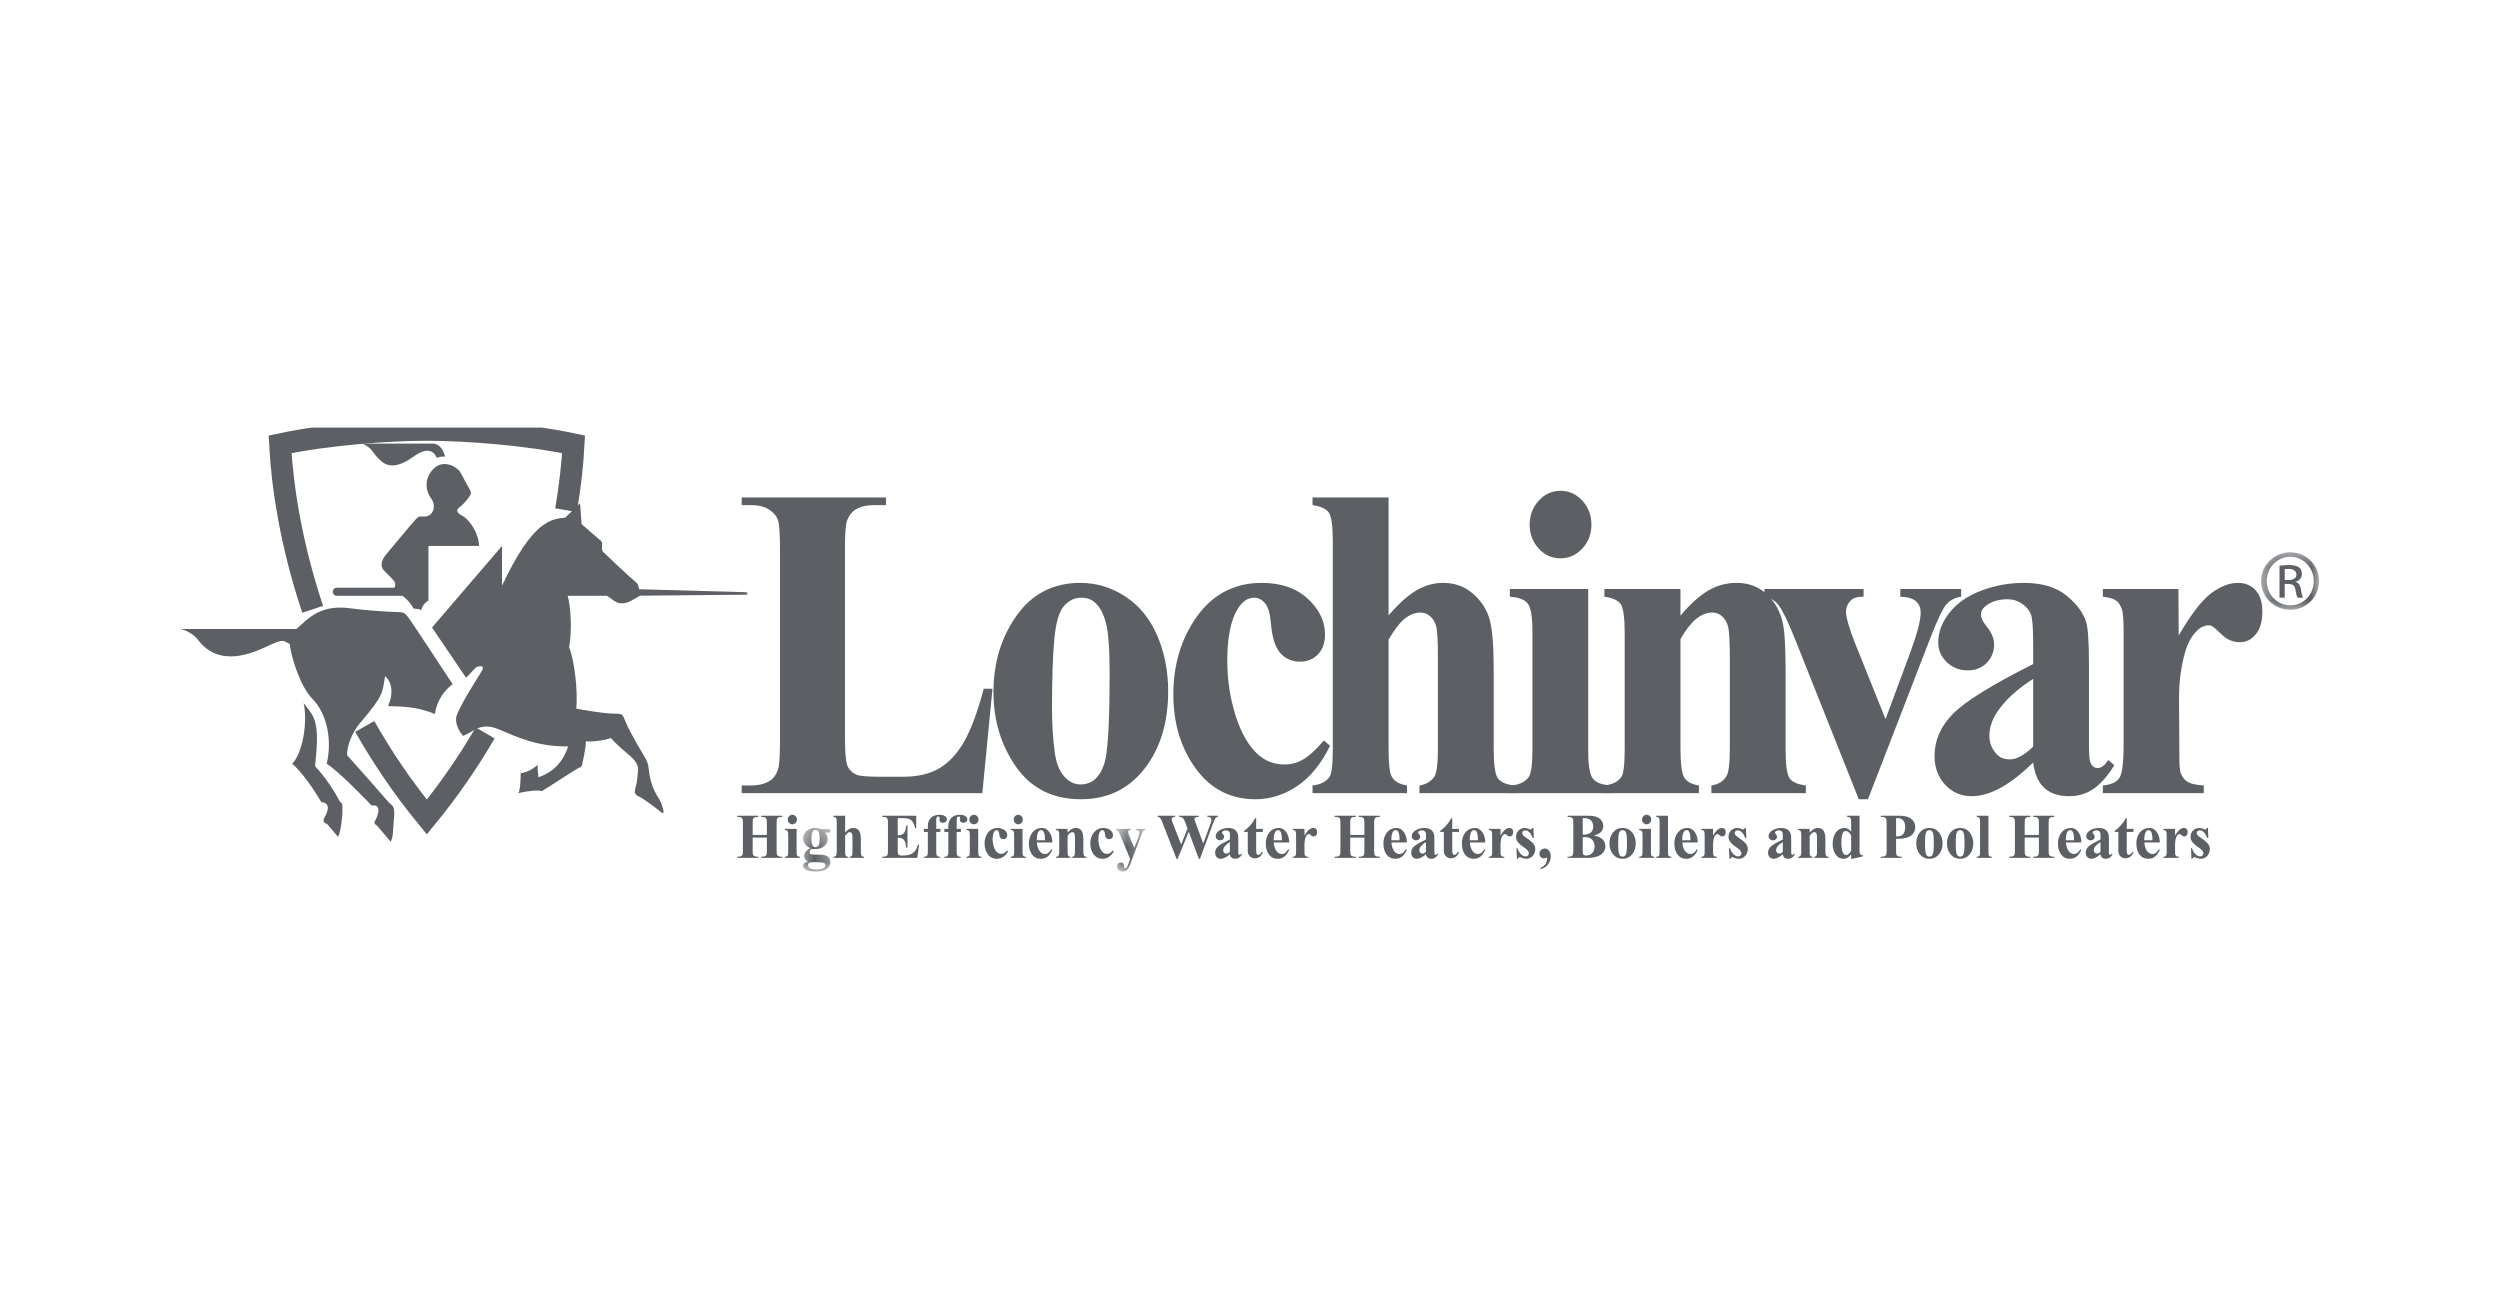 <?xml version="1.0" encoding="UTF-8"?>
<svg xmlns="http://www.w3.org/2000/svg" width="152" height="80" viewBox="0 0 152 80" fill="none">
  <g clip-path="url(#clip0_375_1449)">
    <path d="M60.343 41.877L59.726 48.222H45.095V47.756H45.643C46.122 47.756 46.508 47.662 46.8 47.474C47.011 47.349 47.173 47.134 47.288 46.831C47.377 46.617 47.422 46.054 47.422 45.143V33.324C47.422 32.396 47.377 31.816 47.288 31.583C47.198 31.351 47.017 31.148 46.745 30.973C46.473 30.8 46.106 30.712 45.643 30.712H45.095V30.246H53.868V30.712H53.154C52.677 30.712 52.294 30.806 52.003 30.993C51.793 31.119 51.627 31.333 51.507 31.636C51.418 31.851 51.374 32.414 51.374 33.324V44.786C51.374 45.705 51.422 46.292 51.519 46.544C51.615 46.795 51.805 46.984 52.088 47.107C52.289 47.187 52.778 47.226 53.552 47.226H54.92C55.791 47.226 56.518 47.057 57.099 46.719C57.679 46.38 58.182 45.844 58.606 45.113C59.029 44.383 59.431 43.304 59.81 41.877H60.343Z" fill="#5C6064"></path>
    <path d="M65.683 35.439C66.668 35.439 67.585 35.718 68.433 36.275C69.281 36.834 69.925 37.626 70.364 38.653C70.805 39.679 71.025 40.803 71.025 42.024C71.025 43.785 70.617 45.26 69.802 46.444C68.816 47.879 67.455 48.595 65.719 48.595C64.015 48.595 62.704 47.94 61.783 46.63C60.862 45.321 60.402 43.803 60.402 42.078C60.402 40.299 60.872 38.748 61.813 37.424C62.754 36.101 64.043 35.439 65.683 35.439ZM65.737 36.341C65.327 36.341 64.974 36.513 64.68 36.855C64.385 37.197 64.192 37.874 64.101 38.883C64.007 39.893 63.962 41.296 63.962 43.091C63.962 44.043 64.017 44.932 64.131 45.76C64.219 46.391 64.409 46.871 64.698 47.2C64.989 47.529 65.319 47.693 65.689 47.693C66.051 47.693 66.354 47.582 66.595 47.36C66.909 47.057 67.118 46.634 67.224 46.093C67.385 45.248 67.465 43.54 67.465 40.97C67.465 39.458 67.389 38.421 67.236 37.856C67.082 37.291 66.857 36.88 66.559 36.621C66.35 36.435 66.075 36.341 65.737 36.341Z" fill="#5C6064"></path>
    <path d="M80.492 45.02L80.868 45.339C80.334 46.438 79.668 47.255 78.872 47.791C78.074 48.327 77.226 48.595 76.328 48.595C74.815 48.595 73.605 47.972 72.698 46.723C71.791 45.476 71.339 43.975 71.339 42.223C71.339 40.533 71.752 39.046 72.581 37.763C73.58 36.214 74.956 35.439 76.711 35.439C77.888 35.439 78.824 35.763 79.518 36.408C80.213 37.054 80.561 37.775 80.561 38.571C80.561 39.075 80.42 39.477 80.139 39.778C79.858 40.078 79.49 40.229 79.035 40.229C78.555 40.229 78.159 40.056 77.845 39.708C77.532 39.361 77.339 38.742 77.266 37.852C77.217 37.29 77.099 36.899 76.912 36.675C76.724 36.453 76.505 36.341 76.253 36.341C75.863 36.341 75.529 36.568 75.253 37.02C74.83 37.703 74.618 38.75 74.618 40.16C74.618 41.331 74.788 42.45 75.128 43.52C75.468 44.589 75.933 45.385 76.524 45.908C76.969 46.29 77.495 46.48 78.101 46.48C78.499 46.48 78.875 46.379 79.231 46.175C79.586 45.972 80.006 45.587 80.492 45.02Z" fill="#5C6064"></path>
    <path d="M84.426 30.246V37.415C85.047 36.695 85.616 36.186 86.133 35.887C86.649 35.589 87.185 35.439 87.742 35.439C88.452 35.439 89.06 35.661 89.564 36.102C90.069 36.545 90.402 37.064 90.568 37.661C90.734 38.257 90.817 39.262 90.817 40.677V45.516C90.817 46.473 90.897 47.07 91.06 47.307C91.223 47.544 91.553 47.693 92.05 47.756V48.222H86.304V47.756C86.706 47.693 87.007 47.514 87.209 47.219C87.353 46.987 87.425 46.419 87.425 45.516V39.997C87.425 38.973 87.389 38.331 87.317 38.071C87.243 37.81 87.12 37.608 86.947 37.462C86.774 37.316 86.578 37.243 86.361 37.243C86.038 37.243 85.724 37.365 85.417 37.608C85.111 37.852 84.781 38.278 84.426 38.887V45.516C84.426 46.41 84.486 46.968 84.607 47.192C84.76 47.497 85.072 47.685 85.547 47.756V48.222H79.801V47.756C80.282 47.702 80.624 47.532 80.827 47.245C80.966 47.05 81.035 46.473 81.035 45.516V32.952C81.035 31.998 80.954 31.405 80.797 31.171C80.638 30.937 80.306 30.784 79.801 30.712V30.246H84.426Z" fill="#5C6064"></path>
    <path d="M96.563 35.813V45.641C96.563 46.524 96.656 47.089 96.842 47.334C97.029 47.579 97.393 47.72 97.936 47.756V48.222H91.798V47.756C92.305 47.738 92.681 47.577 92.926 47.273C93.089 47.069 93.171 46.524 93.171 45.641V38.395C93.171 37.51 93.077 36.947 92.889 36.701C92.701 36.456 92.337 36.315 91.798 36.28V35.813H96.563ZM94.875 29.842C95.402 29.842 95.847 30.043 96.212 30.446C96.577 30.849 96.759 31.334 96.759 31.901C96.759 32.467 96.575 32.95 96.206 33.349C95.837 33.747 95.394 33.946 94.875 33.946C94.357 33.946 93.914 33.747 93.55 33.349C93.185 32.95 93.003 32.467 93.003 31.901C93.003 31.334 93.185 30.849 93.55 30.446C93.914 30.043 94.357 29.842 94.875 29.842Z" fill="#5C6064"></path>
    <path d="M102.173 35.813V37.43C102.756 36.736 103.314 36.23 103.847 35.914C104.38 35.598 104.954 35.439 105.569 35.439C106.304 35.439 106.915 35.663 107.4 36.111C107.884 36.557 108.208 37.113 108.37 37.776C108.499 38.281 108.564 39.25 108.564 40.684V45.516C108.564 46.476 108.643 47.074 108.802 47.309C108.961 47.545 109.293 47.693 109.798 47.756V48.222H104.051V47.756C104.482 47.693 104.79 47.498 104.978 47.169C105.107 46.947 105.173 46.395 105.173 45.516V40.001C105.173 38.984 105.135 38.344 105.063 38.078C104.991 37.813 104.867 37.608 104.693 37.462C104.519 37.316 104.327 37.243 104.117 37.243C103.419 37.243 102.773 37.783 102.173 38.86V45.516C102.173 46.45 102.253 47.041 102.411 47.289C102.57 47.537 102.864 47.693 103.295 47.756V48.222H97.548V47.756C98.029 47.702 98.371 47.533 98.574 47.249C98.713 47.054 98.782 46.476 98.782 45.516V38.519C98.782 37.566 98.702 36.972 98.544 36.738C98.385 36.504 98.053 36.352 97.548 36.28V35.813H102.173Z" fill="#5C6064"></path>
    <path d="M113.014 48.595L109.182 38.97C108.72 37.801 108.36 37.06 108.102 36.747C107.916 36.516 107.64 36.36 107.276 36.28V35.813H113.306V36.28C112.925 36.28 112.666 36.355 112.528 36.507C112.334 36.703 112.238 36.936 112.238 37.203C112.238 37.533 112.416 38.154 112.771 39.065L114.641 43.724L116.133 39.702C116.563 38.543 116.777 37.723 116.777 37.242C116.777 36.965 116.686 36.741 116.504 36.567C116.321 36.393 116.001 36.297 115.539 36.28V35.813H119.237V36.28C118.88 36.333 118.59 36.48 118.363 36.72C118.136 36.961 117.796 37.669 117.343 38.846L113.572 48.595H113.014Z" fill="#5C6064"></path>
    <path d="M123.617 46.356C122.23 47.724 120.985 48.409 119.882 48.409C119.233 48.409 118.693 48.176 118.264 47.711C117.833 47.245 117.619 46.661 117.619 45.961C117.619 45.013 117.992 44.159 118.739 43.401C119.484 42.642 121.11 41.634 123.617 40.375V39.123C123.617 38.184 123.57 37.591 123.476 37.346C123.383 37.103 123.205 36.889 122.943 36.708C122.683 36.526 122.389 36.435 122.062 36.435C121.532 36.435 121.096 36.564 120.756 36.821C120.546 36.982 120.441 37.169 120.441 37.382C120.441 37.569 120.554 37.801 120.781 38.076C121.088 38.458 121.242 38.828 121.242 39.184C121.242 39.62 121.094 39.991 120.799 40.298C120.504 40.605 120.117 40.758 119.64 40.758C119.13 40.758 118.702 40.59 118.359 40.253C118.014 39.916 117.843 39.522 117.843 39.069C117.843 38.431 118.074 37.822 118.536 37.241C118.999 36.661 119.644 36.215 120.472 35.905C121.3 35.595 122.16 35.439 123.053 35.439C124.132 35.439 124.986 35.69 125.615 36.19C126.243 36.69 126.652 37.232 126.838 37.816C126.951 38.188 127.009 39.042 127.009 40.378V45.198C127.009 45.765 127.029 46.121 127.069 46.267C127.11 46.413 127.172 46.522 127.253 46.592C127.335 46.663 127.431 46.698 127.541 46.698C127.752 46.698 127.966 46.535 128.186 46.209L128.55 46.526C128.143 47.185 127.724 47.663 127.289 47.961C126.855 48.26 126.361 48.409 125.81 48.409C125.16 48.409 124.652 48.239 124.287 47.899C123.922 47.559 123.697 47.045 123.617 46.356ZM123.617 45.392V41.275C122.636 41.902 121.907 42.575 121.428 43.291C121.112 43.769 120.955 44.251 120.955 44.736C120.955 45.144 121.088 45.502 121.356 45.811C121.558 46.05 121.842 46.17 122.207 46.17C122.612 46.17 123.082 45.91 123.617 45.392Z" fill="#5C6064"></path>
    <path d="M132.45 35.813L132.465 38.637C133.215 37.35 133.87 36.495 134.435 36.073C134.998 35.651 135.542 35.439 136.065 35.439C136.516 35.439 136.877 35.592 137.147 35.895C137.416 36.199 137.551 36.629 137.551 37.184C137.551 37.775 137.42 38.233 137.157 38.559C136.894 38.884 136.577 39.047 136.206 39.047C135.782 39.047 135.412 38.899 135.101 38.6C134.788 38.302 134.605 38.135 134.548 38.099C134.468 38.047 134.376 38.021 134.272 38.021C134.039 38.021 133.82 38.119 133.613 38.314C133.285 38.616 133.038 39.047 132.87 39.606C132.614 40.467 132.486 41.417 132.486 42.456L132.503 45.306L132.506 46.045C132.506 46.553 132.535 46.878 132.591 47.021C132.689 47.261 132.832 47.437 133.024 47.549C133.215 47.66 133.537 47.728 133.991 47.756V48.222H127.854V47.756C128.346 47.711 128.679 47.562 128.853 47.309C129.027 47.055 129.115 46.385 129.115 45.298V38.425C129.115 37.715 129.083 37.261 129.017 37.066C128.937 36.817 128.819 36.635 128.666 36.52C128.512 36.404 128.242 36.325 127.854 36.28V35.813H132.45Z" fill="#5C6064"></path>
    <path d="M19.011 37.044C17.682 33.075 17.157 29.512 17.03 27.015C19.919 26.398 23.657 26.133 25.951 26.133C28.244 26.133 31.983 26.398 34.872 27.015C34.814 28.149 34.674 29.506 34.413 31.019" stroke="#5C6064" stroke-width="1.333"></path>
    <path d="M29.497 44.561C28.498 46.279 27.325 48 25.951 49.676C24.47 47.87 23.224 46.015 22.177 44.166" stroke="#5C6064" stroke-width="1.333"></path>
    <path d="M22.042 26.971C22.684 27.298 22.596 27.448 22.945 27.811C23.295 28.174 23.798 28.73 25.16 27.751C25.538 27.478 26.237 27.086 26.558 27.841C26.762 27.751 26.908 27.762 27.068 27.757C26.856 27.095 26.587 27.015 26.375 26.971H22.042Z" fill="#5C6064"></path>
    <path d="M29.123 33.194C29.123 32.468 28.587 31.601 28.045 31.319C27.841 31.213 27.68 31.032 27.914 30.866C28.147 30.699 28.528 30.277 28.628 30.019C28.657 29.943 28.599 29.837 28.599 29.837L27.958 28.658C27.651 28.295 26.864 27.917 26.297 28.567C25.729 29.217 25.932 29.943 26.224 30.321C26.515 30.699 26.4 31.41 25.772 31.41C25.554 31.41 25.51 31.334 25.277 31.576C25.044 31.818 23.602 33.557 23.442 33.753C23.282 33.95 23.055 34.365 23.325 34.66C23.602 34.963 23.893 35.22 23.981 35.356C24.067 35.492 24.039 35.734 23.936 35.734C23.835 35.734 20.469 35.734 20.469 35.734C20.338 35.734 20.233 35.844 20.233 35.98C20.233 36.116 20.338 36.225 20.469 36.225H24.446C24.577 36.279 24.942 36.611 25.145 37.004C25.306 37.019 25.495 37.004 25.597 37.11C25.671 36.883 25.786 36.657 26.049 36.52V33.194H29.123Z" fill="#5C6064"></path>
    <path d="M30.521 35.612C32.385 31.652 33.493 31.561 34.367 31.47L35.27 30.593L35.358 31.864L36.436 32.801C36.436 32.801 36.611 32.891 36.611 33.042C36.611 33.194 36.582 33.406 36.64 33.527C36.64 33.527 38.388 35.19 38.562 35.311C38.737 35.432 38.825 35.553 38.854 35.825C38.854 35.825 45.176 36.006 45.322 36.006C45.467 36.006 45.497 36.157 45.352 36.157L38.912 36.218C38.912 36.218 38.62 36.4 38.388 36.52C37.578 36.94 37.31 36.459 36.901 36.225H34.513C34.688 36.77 34.804 38.334 34.6 39.362C34.892 40.028 35.153 41.932 35.037 43.082C35.153 43.112 36.494 43.354 37.193 43.385C37.892 43.415 37.805 43.324 38.067 43.959C38.33 44.594 39.262 46.136 39.262 46.136C39.262 46.136 39.407 46.378 39.437 46.711C39.527 47.739 39.903 48.313 40.078 48.586C40.253 48.858 40.339 49.311 40.339 49.311C40.339 49.311 40.369 49.523 40.223 49.402C39.932 49.16 39.087 48.525 38.854 48.434C38.62 48.343 38.591 48.162 38.591 48.162C38.591 48.162 38.62 47.89 38.679 47.739C38.737 47.587 38.766 47.074 38.795 46.801C38.825 46.529 38.62 46.227 38.301 45.955C37.98 45.682 37.543 45.32 37.135 44.866C36.901 44.987 36.115 45.108 35.62 45.078C35.62 45.561 35.416 46.348 35.416 46.348C35.416 46.348 35.416 46.529 35.328 46.62C34.978 46.771 33.697 47.648 32.939 48.102C32.735 48.011 32.007 48.102 31.511 48.223C31.628 48.072 31.657 47.406 31.657 47.013C32.153 46.922 32.357 46.771 32.706 46.499C32.648 46.68 32.735 47.013 32.735 47.255C33.843 46.892 34.337 46.046 34.542 45.381C32.677 45.411 31.425 44.805 30.346 44.352C29.236 43.885 28.86 44.443 28.161 44.745C27.578 44.08 27.753 43.536 27.753 43.536C27.987 42.84 29.064 41.177 29.297 40.784C29.531 40.391 29.064 40.512 28.947 40.572L28.336 41.207L26.267 38.154L30.521 33.194V35.612Z" fill="#5C6064"></path>
    <path d="M18.458 42.75C19.158 43.627 19.449 43.838 19.158 46.59C19.799 47.256 20.352 48.162 20.498 48.434C20.644 48.707 20.644 48.737 20.732 48.797C20.819 48.858 20.819 48.919 20.819 49.16C20.819 49.402 20.819 49.402 20.819 49.432C20.819 49.462 20.761 50.46 20.556 50.884L19.887 50.097C19.741 50.037 19.566 49.977 19.741 49.674C19.916 49.372 20.149 48.828 19.537 48.767C19.188 48.162 18.343 46.892 17.759 46.439C18.4 45.803 18.721 43.898 18.458 42.75Z" fill="#5C6064"></path>
    <path d="M27.52 41.6C27.054 41.932 26.558 42.568 26.442 43.415C25.306 42.931 24.345 42.961 23.587 42.931C23.907 42.296 23.878 41.479 23.412 41.116C23.237 42.114 23.374 42.23 21.868 43.989C21.401 44.534 21.051 45.471 21.11 45.925C21.635 46.499 23.179 48.252 23.383 48.495C23.587 48.737 23.732 48.888 23.82 48.949C23.907 49.009 23.995 49.19 23.965 49.553C23.936 49.916 23.895 50.643 23.878 50.763C23.849 50.974 23.761 51.186 23.761 51.186L22.916 50.188C22.83 50.158 22.713 50.067 22.801 49.916C22.887 49.765 23.325 48.858 22.596 48.979C22.596 48.979 20.557 46.832 19.858 46.439C20.178 45.199 19.974 43.475 18.983 42.477C18.273 41.762 17.701 39.968 17.613 39.151C17.235 39 17.323 38.788 16.361 39.241C15.4 39.695 13.335 40.653 12.02 38.879C11.728 38.485 11.146 38.275 11 38.244H18.022C18.779 37.578 19.49 36.697 21.46 37.004C22.042 37.095 23.82 37.216 24.199 37.216C24.577 37.216 24.635 37.307 24.81 37.518C24.985 37.73 27.52 41.6 27.52 41.6Z" fill="#5C6064"></path>
    <mask id="mask0_375_1449" style="mask-type:luminance" maskUnits="userSpaceOnUse" x="137" y="33" width="4" height="5">
      <path d="M137.431 33.483H141V37.224H137.431V33.483Z" fill="white"></path>
    </mask>
    <g mask="url(#mask0_375_1449)">
      <path d="M139.251 33.581C140.224 33.581 141 34.356 141 35.324C141 36.309 140.224 37.076 139.243 37.076C138.269 37.076 137.479 36.309 137.479 35.324C137.479 34.356 138.269 33.581 139.243 33.581H139.251ZM139.243 33.852C138.459 33.852 137.818 34.511 137.818 35.324C137.818 36.154 138.459 36.805 139.251 36.805C140.042 36.813 140.676 36.154 140.676 35.333C140.676 34.511 140.042 33.852 139.251 33.852H139.243ZM138.911 36.34H138.594V34.394C138.76 34.371 138.919 34.348 139.156 34.348C139.457 34.348 139.655 34.41 139.774 34.495C139.893 34.581 139.956 34.713 139.956 34.898C139.956 35.154 139.781 35.309 139.568 35.371V35.387C139.742 35.417 139.86 35.573 139.901 35.86C139.948 36.162 139.995 36.278 140.026 36.34H139.694C139.647 36.278 139.599 36.1 139.56 35.844C139.512 35.596 139.386 35.503 139.132 35.503H138.911V36.34ZM138.911 35.263H139.14C139.402 35.263 139.623 35.17 139.623 34.93C139.623 34.759 139.496 34.589 139.14 34.589C139.038 34.589 138.966 34.596 138.911 34.604V35.263Z" fill="#5C6064"></path>
    </g>
    <path d="M45.763 51.676C45.763 51.989 45.763 52.09 46.112 52.09V52.16H44.817V52.09C45.168 52.09 45.168 51.989 45.168 51.676V50.081C45.168 49.768 45.168 49.667 44.817 49.667V49.597H46.112V49.667C45.763 49.667 45.763 49.768 45.763 50.081V50.762H46.625V50.081C46.625 49.768 46.625 49.667 46.275 49.667V49.597H47.57V49.667C47.219 49.667 47.219 49.768 47.219 50.081V51.676C47.219 51.989 47.219 52.09 47.57 52.09V52.16H46.275V52.09C46.625 52.09 46.625 51.989 46.625 51.676V50.928H45.763V51.676Z" fill="#5C6064"></path>
    <path d="M48.434 51.753C48.434 51.966 48.434 52.09 48.637 52.09V52.16H47.718V52.09C47.923 52.09 47.923 51.966 47.923 51.753V50.809C47.923 50.605 47.923 50.465 47.718 50.465V50.395H48.434V51.753ZM48.175 49.539C48.328 49.539 48.455 49.67 48.455 49.829C48.455 49.986 48.328 50.119 48.175 50.119C48.022 50.119 47.895 49.986 47.895 49.829C47.895 49.67 48.022 49.539 48.175 49.539Z" fill="#5C6064"></path>
    <mask id="mask1_375_1449" style="mask-type:luminance" maskUnits="userSpaceOnUse" x="48" y="50" width="3" height="4">
      <path d="M48.595 50.319H50.655V53H48.595V50.319Z" fill="white"></path>
    </mask>
    <g mask="url(#mask1_375_1449)">
      <path d="M49.336 51.014C49.336 50.53 49.46 50.452 49.588 50.452C49.723 50.452 49.835 50.556 49.835 50.995C49.835 51.358 49.757 51.51 49.584 51.51C49.442 51.51 49.336 51.393 49.336 51.014ZM49.907 50.411C49.791 50.363 49.67 50.34 49.546 50.34C49.183 50.34 48.825 50.584 48.825 50.987C48.825 51.215 49.026 51.49 49.273 51.567V51.575C49.1 51.644 48.887 51.81 48.887 52.038C48.887 52.193 48.991 52.318 49.111 52.372V52.38C48.993 52.407 48.825 52.481 48.825 52.641C48.825 52.961 49.386 52.999 49.606 52.999C50.349 52.999 50.483 52.617 50.483 52.423C50.483 51.961 50.058 51.961 49.647 51.961C49.335 51.961 49.224 51.961 49.224 51.806C49.224 51.737 49.272 51.621 49.403 51.621H49.619C50.022 51.621 50.322 51.331 50.322 51.038C50.322 50.852 50.261 50.724 50.157 50.624H50.482V50.411H49.907ZM50.185 52.598C50.185 52.831 49.804 52.867 49.647 52.867C49.486 52.867 49.131 52.847 49.131 52.61C49.131 52.477 49.194 52.419 49.52 52.419C50.103 52.419 50.185 52.477 50.185 52.598Z" fill="#5C6064"></path>
    </g>
    <path d="M51.384 50.618C51.51 50.471 51.674 50.34 51.876 50.34C52.252 50.34 52.341 50.634 52.341 51.044V51.753C52.341 51.927 52.341 52.09 52.528 52.09V52.16H51.663V52.09C51.83 52.09 51.83 51.927 51.83 51.753V51.032C51.83 50.773 51.83 50.595 51.666 50.595C51.552 50.595 51.443 50.722 51.384 50.827V51.753C51.384 51.927 51.384 52.09 51.552 52.09V52.16H50.686V52.09C50.873 52.09 50.873 51.927 50.873 51.753V50.011C50.873 49.806 50.873 49.667 50.667 49.667V49.597H51.384V50.618Z" fill="#5C6064"></path>
    <path d="M54.582 50.791C55.009 50.791 55.046 50.536 55.105 50.183H55.174V51.538H55.105C55.046 51.185 55.009 50.929 54.582 50.929V51.619C54.582 51.945 54.582 52.015 54.838 52.015C55.188 52.015 55.629 52.015 55.816 51.347H55.884L55.771 52.16H53.636V52.09C53.987 52.09 53.987 51.989 53.987 51.676V50.081C53.987 49.768 53.987 49.667 53.636 49.667V49.597H55.705V50.356H55.636C55.529 49.782 55.274 49.743 54.786 49.743H54.582V50.791Z" fill="#5C6064"></path>
    <path d="M56.924 51.754C56.924 51.966 56.924 52.09 57.165 52.09V52.16H56.17V52.09C56.413 52.09 56.413 51.966 56.413 51.754V50.581H56.17V50.395H56.413V50.228C56.413 49.775 56.7 49.539 57.121 49.539C57.412 49.539 57.572 49.666 57.572 49.813C57.572 49.953 57.445 50.026 57.325 50.026C57.233 50.026 57.121 49.972 57.121 49.863C57.121 49.822 57.136 49.782 57.136 49.74C57.136 49.682 57.102 49.646 57.044 49.646C56.924 49.646 56.924 49.767 56.924 49.914V50.395H57.176V50.581H56.924V51.754Z" fill="#5C6064"></path>
    <path d="M58.167 51.754C58.167 51.966 58.167 52.09 58.409 52.09V52.16H57.414V52.09C57.657 52.09 57.657 51.966 57.657 51.754V50.581H57.414V50.395H57.657V50.228C57.657 49.775 57.943 49.539 58.365 49.539C58.655 49.539 58.815 49.666 58.815 49.813C58.815 49.953 58.688 50.026 58.569 50.026C58.476 50.026 58.365 49.972 58.365 49.863C58.365 49.822 58.38 49.782 58.38 49.74C58.38 49.682 58.346 49.646 58.288 49.646C58.167 49.646 58.167 49.767 58.167 49.914V50.395H58.42V50.581H58.167V51.754Z" fill="#5C6064"></path>
    <path d="M59.475 51.753C59.475 51.966 59.475 52.09 59.676 52.09V52.16H58.759V52.09C58.964 52.09 58.964 51.966 58.964 51.753V50.809C58.964 50.605 58.964 50.465 58.759 50.465V50.395H59.475V51.753ZM59.215 49.539C59.368 49.539 59.495 49.67 59.495 49.829C59.495 49.986 59.368 50.119 59.215 50.119C59.063 50.119 58.936 49.986 58.936 49.829C58.936 49.67 59.063 49.539 59.215 49.539Z" fill="#5C6064"></path>
    <path d="M61.29 51.752C61.167 52.018 60.91 52.215 60.615 52.215C60.133 52.215 59.861 51.794 59.861 51.279C59.861 50.783 60.147 50.34 60.66 50.34C60.913 50.34 61.241 50.481 61.241 50.79C61.241 50.926 61.144 51.023 61.014 51.023C60.813 51.023 60.765 50.864 60.751 50.686C60.738 50.593 60.709 50.473 60.596 50.473C60.389 50.473 60.352 50.853 60.352 51.004C60.352 51.34 60.468 51.915 60.88 51.915C61.029 51.915 61.141 51.813 61.233 51.705L61.29 51.752Z" fill="#5C6064"></path>
    <path d="M62.17 51.753C62.17 51.966 62.17 52.09 62.371 52.09V52.16H61.453V52.09C61.659 52.09 61.659 51.966 61.659 51.753V50.809C61.659 50.605 61.659 50.465 61.453 50.465V50.395H62.17V51.753ZM61.911 49.539C62.064 49.539 62.19 49.67 62.19 49.829C62.19 49.986 62.064 50.119 61.911 50.119C61.758 50.119 61.631 49.986 61.631 49.829C61.631 49.67 61.758 49.539 61.911 49.539Z" fill="#5C6064"></path>
    <path d="M63.036 51.088C63.036 50.806 63.085 50.473 63.302 50.473C63.534 50.473 63.534 50.891 63.534 51.088H63.036ZM63.981 51.22C63.988 50.806 63.765 50.34 63.354 50.34C62.842 50.34 62.557 50.782 62.557 51.279C62.557 51.769 62.772 52.214 63.283 52.214C63.646 52.214 63.832 51.989 63.981 51.676L63.921 51.634C63.832 51.78 63.72 51.923 63.537 51.923C63.197 51.923 63.047 51.502 63.047 51.22H63.981Z" fill="#5C6064"></path>
    <path d="M64.91 50.618C65.037 50.471 65.2 50.34 65.401 50.34C65.778 50.34 65.868 50.634 65.868 51.044V51.753C65.868 51.927 65.868 52.09 66.054 52.09V52.16H65.189V52.09C65.357 52.09 65.357 51.927 65.357 51.753V51.032C65.357 50.773 65.357 50.595 65.193 50.595C65.078 50.595 64.97 50.722 64.91 50.827V51.753C64.91 51.927 64.91 52.09 65.078 52.09V52.16H64.212V52.09C64.4 52.09 64.4 51.927 64.4 51.753V50.809C64.4 50.605 64.4 50.465 64.194 50.465V50.395H64.91V50.618Z" fill="#5C6064"></path>
    <path d="M67.719 51.752C67.596 52.018 67.34 52.215 67.044 52.215C66.561 52.215 66.29 51.794 66.29 51.279C66.29 50.783 66.576 50.34 67.089 50.34C67.343 50.34 67.671 50.481 67.671 50.79C67.671 50.926 67.573 51.023 67.443 51.023C67.242 51.023 67.194 50.864 67.18 50.686C67.168 50.593 67.138 50.473 67.025 50.473C66.819 50.473 66.781 50.853 66.781 51.004C66.781 51.34 66.897 51.915 67.309 51.915C67.458 51.915 67.57 51.813 67.662 51.705L67.719 51.752Z" fill="#5C6064"></path>
    <mask id="mask2_375_1449" style="mask-type:luminance" maskUnits="userSpaceOnUse" x="67" y="50" width="3" height="4">
      <path d="M67.649 50.319H69.709V53H67.649V50.319Z" fill="white"></path>
    </mask>
    <g mask="url(#mask2_375_1449)">
      <path d="M68.969 51.554L69.152 51.062C69.189 50.957 69.276 50.736 69.276 50.623C69.276 50.496 69.178 50.465 69.073 50.465V50.395H69.645V50.465C69.529 50.465 69.492 50.5 69.391 50.767L68.682 52.633C68.603 52.839 68.461 53 68.256 53C68.084 53 67.916 52.888 67.916 52.694C67.916 52.559 68.001 52.439 68.14 52.439C68.289 52.439 68.345 52.551 68.345 52.687C68.345 52.73 68.345 52.8 68.397 52.8C68.502 52.8 68.566 52.667 68.715 52.233L68.188 50.962C68.092 50.724 67.998 50.465 67.841 50.465V50.395H68.749V50.465C68.67 50.465 68.589 50.488 68.589 50.581C68.589 50.65 68.663 50.829 68.696 50.907L68.969 51.554Z" fill="#5C6064"></path>
    </g>
    <path d="M74.048 49.667C73.885 49.667 73.828 49.861 73.762 50.043L72.959 52.219H72.892L72.276 50.566L71.6 52.219H71.533L70.693 50.054C70.615 49.85 70.554 49.667 70.383 49.667V49.597H71.454V49.667C71.361 49.667 71.238 49.683 71.238 49.81C71.238 49.873 71.279 49.977 71.302 50.036L71.814 51.348L72.202 50.376L72.074 50.027C71.985 49.787 71.921 49.667 71.69 49.667V49.597H72.889V49.667C72.78 49.667 72.627 49.671 72.627 49.803C72.627 49.864 72.668 49.954 72.687 50.008L73.157 51.286L73.546 50.229C73.583 50.124 73.653 49.954 73.653 49.846C73.653 49.687 73.531 49.667 73.407 49.667V49.597H74.048V49.667Z" fill="#5C6064"></path>
    <path d="M74.778 51.792C74.713 51.847 74.657 51.898 74.57 51.898C74.454 51.898 74.371 51.812 74.371 51.692C74.371 51.483 74.616 51.292 74.778 51.2V51.792ZM74.778 51.04C74.085 51.377 73.88 51.532 73.88 51.849C73.88 52.07 74.025 52.214 74.218 52.214C74.428 52.214 74.631 52.07 74.778 51.93C74.793 52.124 74.93 52.214 75.109 52.214C75.292 52.214 75.422 52.102 75.516 51.946L75.464 51.903C75.437 51.939 75.411 51.973 75.367 51.973C75.289 51.973 75.289 51.888 75.289 51.795V50.935C75.289 50.555 75.094 50.34 74.668 50.34C74.386 50.34 73.913 50.494 73.913 50.851C73.913 50.998 74.046 51.095 74.177 51.095C74.312 51.095 74.424 51.014 74.424 50.867C74.424 50.742 74.304 50.695 74.304 50.622C74.304 50.517 74.465 50.486 74.544 50.486C74.642 50.486 74.778 50.541 74.778 50.727V51.04Z" fill="#5C6064"></path>
    <path d="M76.375 50.395H76.781V50.581H76.375V51.628C76.375 51.813 76.375 51.973 76.509 51.973C76.602 51.973 76.685 51.864 76.726 51.783L76.781 51.825C76.7 52.042 76.528 52.186 76.296 52.186C76.024 52.186 75.864 51.953 75.864 51.775V50.581H75.64V50.516C75.919 50.317 76.159 50.057 76.315 49.747H76.375V50.395Z" fill="#5C6064"></path>
    <path d="M77.438 51.088C77.438 50.806 77.487 50.473 77.704 50.473C77.936 50.473 77.936 50.891 77.936 51.088H77.438ZM78.383 51.22C78.39 50.806 78.166 50.34 77.756 50.34C77.244 50.34 76.959 50.782 76.959 51.279C76.959 51.769 77.174 52.214 77.685 52.214C78.048 52.214 78.234 51.989 78.383 51.676L78.323 51.634C78.234 51.78 78.122 51.923 77.94 51.923C77.599 51.923 77.449 51.502 77.449 51.22H78.383Z" fill="#5C6064"></path>
    <path d="M79.312 50.791H79.319C79.432 50.598 79.611 50.34 79.853 50.34C79.999 50.34 80.082 50.441 80.082 50.584C80.082 50.711 80.022 50.854 79.88 50.854C79.708 50.854 79.674 50.707 79.585 50.708C79.502 50.708 79.312 50.812 79.312 51.385V51.753C79.312 51.966 79.312 52.09 79.54 52.09V52.16H78.596V52.09C78.801 52.09 78.801 51.966 78.801 51.753V50.809C78.801 50.605 78.801 50.465 78.596 50.465V50.395H79.312V50.791Z" fill="#5C6064"></path>
    <path d="M82.093 51.676C82.093 51.989 82.093 52.09 82.442 52.09V52.16H81.146V52.09C81.497 52.09 81.497 51.989 81.497 51.676V50.081C81.497 49.768 81.497 49.667 81.146 49.667V49.597H82.442V49.667C82.093 49.667 82.093 49.768 82.093 50.081V50.762H82.954V50.081C82.954 49.768 82.954 49.667 82.605 49.667V49.597H83.9V49.667C83.549 49.667 83.549 49.768 83.549 50.081V51.676C83.549 51.989 83.549 52.09 83.9 52.09V52.16H82.605V52.09C82.954 52.09 82.954 51.989 82.954 51.676V50.928H82.093V51.676Z" fill="#5C6064"></path>
    <path d="M84.592 51.088C84.592 50.806 84.64 50.473 84.858 50.473C85.09 50.473 85.09 50.891 85.09 51.088H84.592ZM85.537 51.22C85.544 50.806 85.32 50.34 84.91 50.34C84.399 50.34 84.112 50.782 84.112 51.279C84.112 51.769 84.328 52.214 84.838 52.214C85.202 52.214 85.388 51.989 85.537 51.676L85.477 51.634C85.388 51.78 85.276 51.923 85.094 51.923C84.753 51.923 84.603 51.502 84.603 51.22H85.537Z" fill="#5C6064"></path>
    <path d="M86.699 51.792C86.635 51.847 86.578 51.898 86.492 51.898C86.375 51.898 86.293 51.812 86.293 51.692C86.293 51.483 86.537 51.292 86.699 51.2V51.792ZM86.699 51.04C86.006 51.377 85.802 51.532 85.802 51.849C85.802 52.07 85.947 52.214 86.14 52.214C86.349 52.214 86.552 52.07 86.699 51.93C86.714 52.124 86.852 52.214 87.031 52.214C87.214 52.214 87.345 52.102 87.437 51.946L87.385 51.903C87.359 51.939 87.333 51.973 87.288 51.973C87.21 51.973 87.21 51.888 87.21 51.795V50.935C87.21 50.555 87.016 50.34 86.589 50.34C86.308 50.34 85.834 50.494 85.834 50.851C85.834 50.998 85.968 51.095 86.099 51.095C86.233 51.095 86.345 51.014 86.345 50.867C86.345 50.742 86.225 50.695 86.225 50.622C86.225 50.517 86.386 50.486 86.466 50.486C86.563 50.486 86.699 50.541 86.699 50.727V51.04Z" fill="#5C6064"></path>
    <path d="M88.296 50.395H88.704V50.581H88.296V51.628C88.296 51.813 88.296 51.973 88.431 51.973C88.524 51.973 88.606 51.864 88.647 51.783L88.704 51.825C88.621 52.042 88.449 52.186 88.218 52.186C87.945 52.186 87.785 51.953 87.785 51.775V50.581H87.561V50.516C87.842 50.317 88.08 50.057 88.237 49.747H88.296V50.395Z" fill="#5C6064"></path>
    <path d="M89.36 51.088C89.36 50.806 89.408 50.473 89.625 50.473C89.858 50.473 89.858 50.891 89.858 51.088H89.36ZM90.304 51.22C90.311 50.806 90.088 50.34 89.677 50.34C89.166 50.34 88.88 50.782 88.88 51.279C88.88 51.769 89.095 52.214 89.607 52.214C89.969 52.214 90.155 51.989 90.304 51.676L90.245 51.634C90.155 51.78 90.044 51.923 89.862 51.923C89.521 51.923 89.371 51.502 89.371 51.22H90.304Z" fill="#5C6064"></path>
    <path d="M91.233 50.791H91.241C91.353 50.598 91.532 50.34 91.774 50.34C91.92 50.34 92.003 50.441 92.003 50.584C92.003 50.711 91.942 50.854 91.801 50.854C91.63 50.854 91.595 50.707 91.506 50.708C91.423 50.708 91.233 50.812 91.233 51.385V51.753C91.233 51.966 91.233 52.09 91.462 52.09V52.16H90.517V52.09C90.722 52.09 90.722 51.966 90.722 51.753V50.809C90.722 50.605 90.722 50.465 90.517 50.465V50.395H91.233V50.791Z" fill="#5C6064"></path>
    <path d="M93.258 50.948H93.191C93.105 50.727 92.963 50.486 92.731 50.486C92.641 50.486 92.549 50.552 92.549 50.649C92.549 50.921 93.346 51.107 93.346 51.611C93.346 51.964 93.104 52.215 92.795 52.215C92.706 52.215 92.619 52.188 92.549 52.165C92.482 52.138 92.426 52.115 92.392 52.115C92.34 52.115 92.307 52.165 92.296 52.215H92.23L92.2 51.572H92.266C92.322 51.794 92.523 52.069 92.761 52.069C92.866 52.069 92.955 51.995 92.955 51.878C92.955 51.549 92.175 51.409 92.175 50.882C92.175 50.555 92.414 50.34 92.709 50.34C92.798 50.34 92.87 50.363 92.922 50.386C92.978 50.413 93.019 50.436 93.049 50.436C93.119 50.436 93.134 50.394 93.165 50.34H93.232L93.258 50.948Z" fill="#5C6064"></path>
    <path d="M93.663 52.767C93.88 52.682 94.066 52.465 94.066 52.216C94.066 52.189 94.059 52.147 94.025 52.147C93.996 52.147 93.943 52.193 93.869 52.193C93.715 52.193 93.596 52.058 93.596 51.903C93.596 51.725 93.749 51.589 93.917 51.589C94.155 51.589 94.287 51.829 94.287 52.053C94.287 52.458 94.029 52.748 93.663 52.848V52.767Z" fill="#5C6064"></path>
    <path d="M96.231 49.743H96.336C96.823 49.743 96.867 50.126 96.867 50.242C96.867 50.564 96.688 50.75 96.231 50.75V49.743ZM96.231 50.896H96.344C96.915 50.896 96.952 51.323 96.952 51.478C96.952 51.789 96.746 52.015 96.441 52.015C96.269 52.015 96.231 51.948 96.231 51.77V50.896ZM95.657 51.677C95.657 51.989 95.657 52.09 95.306 52.09V52.16H96.523C97.41 52.16 97.608 51.726 97.608 51.462C97.608 51.027 97.261 50.872 96.912 50.803V50.795C97.184 50.73 97.479 50.587 97.479 50.232C97.479 50.155 97.479 49.597 96.606 49.597H95.306V49.667C95.657 49.667 95.657 49.767 95.657 50.08V51.677Z" fill="#5C6064"></path>
    <path d="M98.654 52.082C98.421 52.082 98.388 51.842 98.388 51.278C98.388 50.713 98.421 50.473 98.654 50.473C98.886 50.473 98.92 50.713 98.92 51.278C98.92 51.842 98.886 52.082 98.654 52.082ZM98.654 52.214C99.167 52.214 99.454 51.773 99.454 51.278C99.454 50.782 99.167 50.34 98.654 50.34C98.142 50.34 97.854 50.782 97.854 51.278C97.854 51.773 98.142 52.214 98.654 52.214Z" fill="#5C6064"></path>
    <path d="M100.376 51.753C100.376 51.966 100.376 52.09 100.578 52.09V52.16H99.66V52.09C99.865 52.09 99.865 51.966 99.865 51.753V50.809C99.865 50.605 99.865 50.465 99.66 50.465V50.395H100.376V51.753ZM100.116 49.539C100.269 49.539 100.396 49.67 100.396 49.829C100.396 49.986 100.269 50.119 100.116 50.119C99.963 50.119 99.837 49.986 99.837 49.829C99.837 49.67 99.963 49.539 100.116 49.539Z" fill="#5C6064"></path>
    <path d="M101.414 51.753C101.414 51.966 101.414 52.09 101.616 52.09V52.16H100.698V52.09C100.903 52.09 100.903 51.966 100.903 51.753V50.011C100.903 49.807 100.903 49.667 100.698 49.667V49.597H101.414V51.753Z" fill="#5C6064"></path>
    <path d="M102.28 51.088C102.28 50.806 102.328 50.473 102.545 50.473C102.777 50.473 102.777 50.891 102.777 51.088H102.28ZM103.224 51.22C103.232 50.806 103.008 50.34 102.597 50.34C102.086 50.34 101.8 50.782 101.8 51.279C101.8 51.769 102.016 52.214 102.527 52.214C102.889 52.214 103.075 51.989 103.224 51.676L103.165 51.634C103.075 51.78 102.964 51.923 102.782 51.923C102.441 51.923 102.291 51.502 102.291 51.22H103.224Z" fill="#5C6064"></path>
    <path d="M104.154 50.791H104.162C104.273 50.598 104.452 50.34 104.695 50.34C104.841 50.34 104.923 50.441 104.923 50.584C104.923 50.711 104.863 50.854 104.721 50.854C104.55 50.854 104.516 50.707 104.426 50.708C104.344 50.708 104.154 50.812 104.154 51.385V51.753C104.154 51.966 104.154 52.09 104.382 52.09V52.16H103.438V52.09C103.643 52.09 103.643 51.966 103.643 51.753V50.809C103.643 50.605 103.643 50.465 103.438 50.465V50.395H104.154V50.791Z" fill="#5C6064"></path>
    <path d="M106.179 50.948H106.111C106.026 50.727 105.884 50.486 105.651 50.486C105.562 50.486 105.469 50.552 105.469 50.649C105.469 50.921 106.266 51.107 106.266 51.611C106.266 51.964 106.025 52.215 105.716 52.215C105.626 52.215 105.54 52.188 105.469 52.165C105.402 52.138 105.347 52.115 105.312 52.115C105.26 52.115 105.227 52.165 105.216 52.215H105.151L105.12 51.572H105.187C105.242 51.794 105.443 52.069 105.682 52.069C105.786 52.069 105.876 51.995 105.876 51.878C105.876 51.549 105.095 51.409 105.095 50.882C105.095 50.555 105.335 50.34 105.629 50.34C105.719 50.34 105.79 50.363 105.843 50.386C105.898 50.413 105.939 50.436 105.969 50.436C106.041 50.436 106.055 50.394 106.085 50.34H106.152L106.179 50.948Z" fill="#5C6064"></path>
    <path d="M108.394 51.792C108.33 51.847 108.274 51.898 108.187 51.898C108.07 51.898 107.988 51.812 107.988 51.692C107.988 51.483 108.232 51.292 108.394 51.2V51.792ZM108.394 51.04C107.701 51.377 107.497 51.532 107.497 51.849C107.497 52.07 107.642 52.214 107.835 52.214C108.044 52.214 108.247 52.07 108.394 51.93C108.409 52.124 108.547 52.214 108.726 52.214C108.909 52.214 109.04 52.102 109.133 51.946L109.08 51.903C109.054 51.939 109.028 51.973 108.984 51.973C108.905 51.973 108.905 51.888 108.905 51.795V50.935C108.905 50.555 108.711 50.34 108.285 50.34C108.003 50.34 107.529 50.494 107.529 50.851C107.529 50.998 107.663 51.095 107.794 51.095C107.929 51.095 108.04 51.014 108.04 50.867C108.04 50.742 107.921 50.695 107.921 50.622C107.921 50.517 108.081 50.486 108.161 50.486C108.258 50.486 108.394 50.541 108.394 50.727V51.04Z" fill="#5C6064"></path>
    <path d="M110.028 50.618C110.154 50.471 110.318 50.34 110.519 50.34C110.896 50.34 110.985 50.634 110.985 51.044V51.753C110.985 51.927 110.985 52.09 111.172 52.09V52.16H110.306V52.09C110.474 52.09 110.474 51.927 110.474 51.753V51.032C110.474 50.773 110.474 50.595 110.31 50.595C110.195 50.595 110.087 50.722 110.028 50.827V51.753C110.028 51.927 110.028 52.09 110.195 52.09V52.16H109.33V52.09C109.517 52.09 109.517 51.927 109.517 51.753V50.809C109.517 50.605 109.517 50.465 109.312 50.465V50.395H110.028V50.618Z" fill="#5C6064"></path>
    <path d="M112.55 51.727C112.494 51.838 112.386 51.986 112.253 51.986C111.966 51.986 111.958 51.437 111.958 51.228C111.958 51.046 111.962 50.527 112.211 50.527C112.367 50.527 112.483 50.659 112.55 50.798V51.727ZM113.061 49.597H112.305V49.667C112.55 49.667 112.55 49.807 112.55 50.011V50.563C112.431 50.419 112.312 50.34 112.126 50.34C111.757 50.34 111.424 50.682 111.424 51.309C111.424 51.738 111.626 52.214 112.1 52.214C112.305 52.214 112.431 52.087 112.542 51.951L112.55 51.943V52.214H112.618L113.267 52.068V51.998C113.061 51.998 113.061 51.871 113.061 51.735V49.597Z" fill="#5C6064"></path>
    <path d="M115.281 49.743H115.353C115.688 49.743 115.834 49.944 115.834 50.281C115.834 50.621 115.714 50.854 115.36 50.854H115.281V49.743ZM115.281 51H115.423C116.184 51 116.445 50.656 116.445 50.288C116.445 49.83 116.05 49.597 115.521 49.597H114.356V49.667C114.707 49.667 114.707 49.767 114.707 50.08V51.675C114.707 51.989 114.707 52.09 114.356 52.09V52.16H115.632V52.09C115.281 52.09 115.281 51.989 115.281 51.675V51Z" fill="#5C6064"></path>
    <path d="M117.309 52.082C117.077 52.082 117.042 51.842 117.042 51.278C117.042 50.713 117.077 50.473 117.309 50.473C117.541 50.473 117.574 50.713 117.574 51.278C117.574 51.842 117.541 52.082 117.309 52.082ZM117.309 52.214C117.821 52.214 118.109 51.773 118.109 51.278C118.109 50.782 117.821 50.34 117.309 50.34C116.796 50.34 116.508 50.782 116.508 51.278C116.508 51.773 116.796 52.214 117.309 52.214Z" fill="#5C6064"></path>
    <path d="M119.176 52.082C118.944 52.082 118.91 51.842 118.91 51.278C118.91 50.713 118.944 50.473 119.176 50.473C119.408 50.473 119.442 50.713 119.442 51.278C119.442 51.842 119.408 52.082 119.176 52.082ZM119.176 52.214C119.688 52.214 119.976 51.773 119.976 51.278C119.976 50.782 119.688 50.34 119.176 50.34C118.663 50.34 118.375 50.782 118.375 51.278C118.375 51.773 118.663 52.214 119.176 52.214Z" fill="#5C6064"></path>
    <path d="M120.898 51.753C120.898 51.966 120.898 52.09 121.099 52.09V52.16H120.182V52.09C120.387 52.09 120.387 51.966 120.387 51.753V50.011C120.387 49.807 120.387 49.667 120.182 49.667V49.597H120.898V51.753Z" fill="#5C6064"></path>
    <path d="M123.102 51.676C123.102 51.989 123.102 52.09 123.451 52.09V52.16H122.156V52.09C122.507 52.09 122.507 51.989 122.507 51.676V50.081C122.507 49.768 122.507 49.667 122.156 49.667V49.597H123.451V49.667C123.102 49.667 123.102 49.768 123.102 50.081V50.762H123.964V50.081C123.964 49.768 123.964 49.667 123.615 49.667V49.597H124.909V49.667C124.558 49.667 124.558 49.768 124.558 50.081V51.676C124.558 51.989 124.558 52.09 124.909 52.09V52.16H123.615V52.09C123.964 52.09 123.964 51.989 123.964 51.676V50.928H123.102V51.676Z" fill="#5C6064"></path>
    <path d="M125.602 51.088C125.602 50.806 125.651 50.473 125.868 50.473C126.1 50.473 126.1 50.891 126.1 51.088H125.602ZM126.547 51.22C126.554 50.806 126.331 50.34 125.92 50.34C125.408 50.34 125.123 50.782 125.123 51.279C125.123 51.769 125.338 52.214 125.849 52.214C126.212 52.214 126.398 51.989 126.547 51.676L126.486 51.634C126.398 51.78 126.286 51.923 126.103 51.923C125.763 51.923 125.613 51.502 125.613 51.22H126.547Z" fill="#5C6064"></path>
    <path d="M127.71 51.792C127.645 51.847 127.589 51.898 127.503 51.898C127.386 51.898 127.303 51.812 127.303 51.692C127.303 51.483 127.548 51.292 127.71 51.2V51.792ZM127.71 51.04C127.017 51.377 126.812 51.532 126.812 51.849C126.812 52.07 126.957 52.214 127.15 52.214C127.36 52.214 127.563 52.07 127.71 51.93C127.725 52.124 127.863 52.214 128.042 52.214C128.224 52.214 128.354 52.102 128.448 51.946L128.396 51.903C128.37 51.939 128.343 51.973 128.299 51.973C128.221 51.973 128.221 51.888 128.221 51.795V50.935C128.221 50.555 128.027 50.34 127.6 50.34C127.318 50.34 126.845 50.494 126.845 50.851C126.845 50.998 126.978 51.095 127.109 51.095C127.243 51.095 127.356 51.014 127.356 50.867C127.356 50.742 127.236 50.695 127.236 50.622C127.236 50.517 127.397 50.486 127.476 50.486C127.574 50.486 127.71 50.541 127.71 50.727V51.04Z" fill="#5C6064"></path>
    <path d="M129.307 50.395H129.713V50.581H129.307V51.628C129.307 51.813 129.307 51.973 129.441 51.973C129.534 51.973 129.617 51.864 129.658 51.783L129.713 51.825C129.632 52.042 129.46 52.186 129.229 52.186C128.956 52.186 128.796 51.953 128.796 51.775V50.581H128.572V50.516C128.851 50.317 129.091 50.057 129.247 49.747H129.307V50.395Z" fill="#5C6064"></path>
    <path d="M130.37 51.088C130.37 50.806 130.418 50.473 130.635 50.473C130.868 50.473 130.868 50.891 130.868 51.088H130.37ZM131.314 51.22C131.321 50.806 131.098 50.34 130.688 50.34C130.176 50.34 129.89 50.782 129.89 51.279C129.89 51.769 130.105 52.214 130.616 52.214C130.979 52.214 131.166 51.989 131.314 51.676L131.255 51.634C131.166 51.78 131.054 51.923 130.872 51.923C130.531 51.923 130.381 51.502 130.381 51.22H131.314Z" fill="#5C6064"></path>
    <path d="M132.244 50.791H132.251C132.364 50.598 132.543 50.34 132.785 50.34C132.931 50.34 133.013 50.441 133.013 50.584C133.013 50.711 132.953 50.854 132.811 50.854C132.639 50.854 132.606 50.707 132.517 50.708C132.434 50.708 132.244 50.812 132.244 51.385V51.753C132.244 51.966 132.244 52.09 132.471 52.09V52.16H131.528V52.09C131.733 52.09 131.733 51.966 131.733 51.753V50.809C131.733 50.605 131.733 50.465 131.528 50.465V50.395H132.244V50.791Z" fill="#5C6064"></path>
    <path d="M134.269 50.948H134.201C134.115 50.727 133.973 50.486 133.742 50.486C133.652 50.486 133.559 50.552 133.559 50.649C133.559 50.921 134.356 51.107 134.356 51.611C134.356 51.964 134.115 52.215 133.805 52.215C133.716 52.215 133.63 52.188 133.56 52.165C133.492 52.138 133.436 52.115 133.403 52.115C133.351 52.115 133.317 52.165 133.306 52.215H133.24L133.211 51.572H133.277C133.332 51.794 133.534 52.069 133.772 52.069C133.877 52.069 133.966 51.995 133.966 51.878C133.966 51.549 133.186 51.409 133.186 50.882C133.186 50.555 133.425 50.34 133.72 50.34C133.809 50.34 133.881 50.363 133.933 50.386C133.988 50.413 134.029 50.436 134.06 50.436C134.13 50.436 134.145 50.394 134.175 50.34H134.243L134.269 50.948Z" fill="#5C6064"></path>
  </g>
  <defs>
    <clipPath id="clip0_375_1449">
      <rect width="130" height="27" fill="white" transform="translate(11 26)"></rect>
    </clipPath>
  </defs>
</svg>
